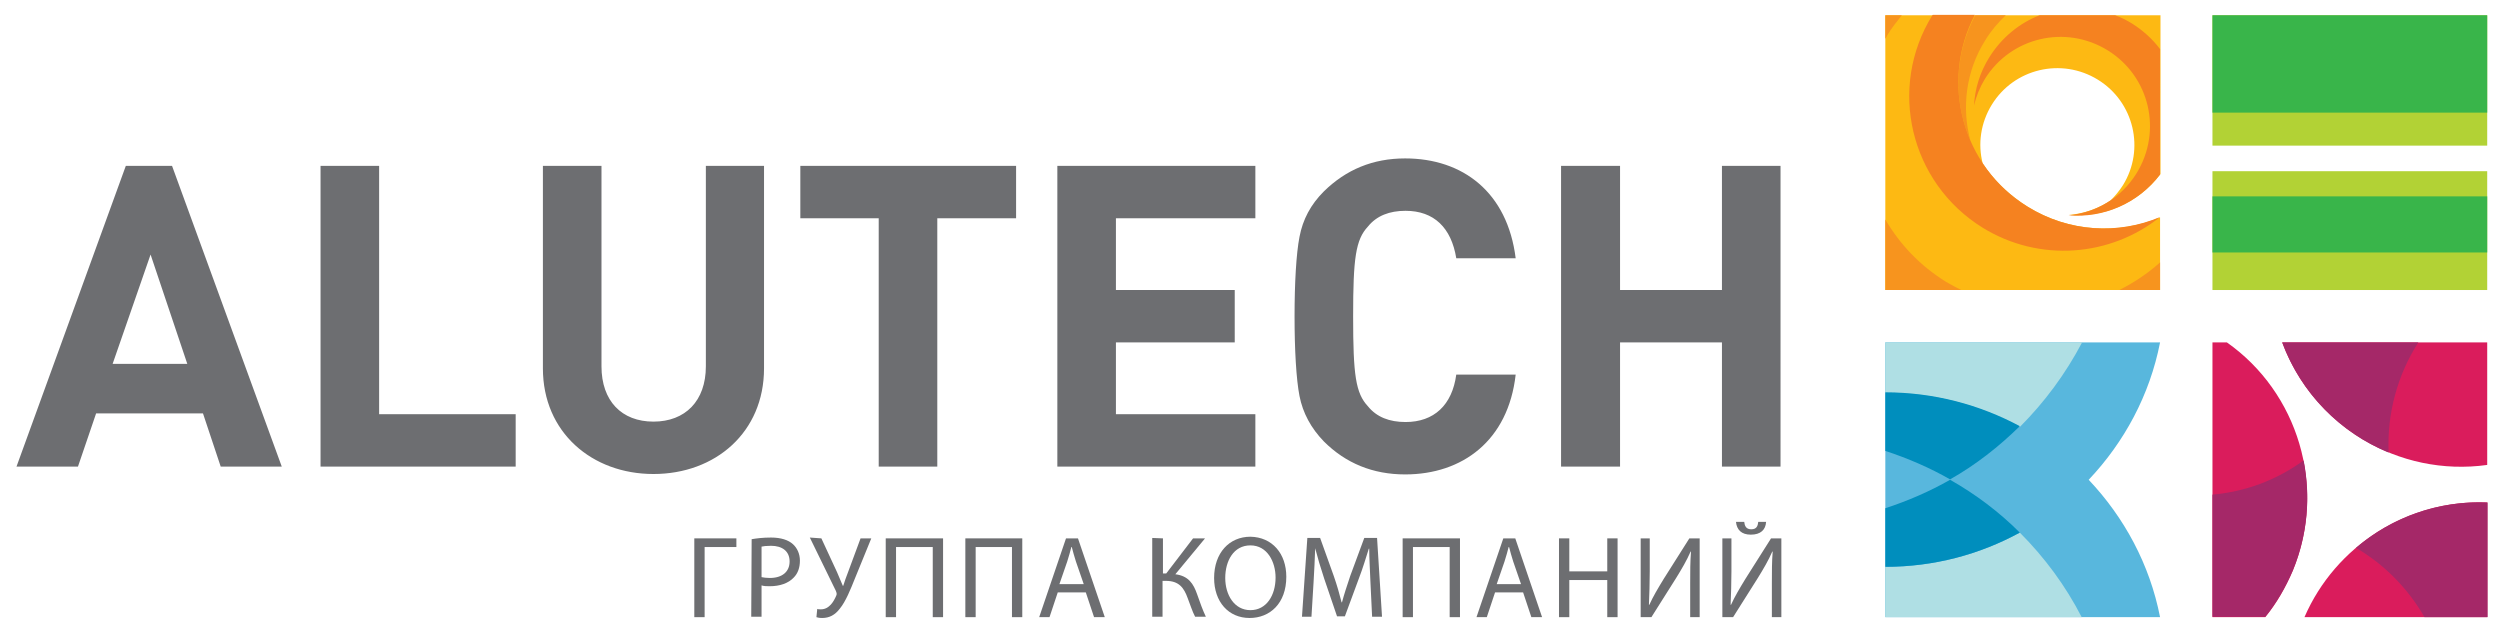 <?xml version="1.0" encoding="utf-8"?><!--Generator: Adobe Illustrator 27.0.0, SVG Export Plug-In . SVG Version: 6.00 Build 0)--><svg version="1.1" id="layer" xmlns="http://www.w3.org/2000/svg" xmlns:xlink="http://www.w3.org/1999/xlink" x="0px" y="0px" viewBox="0 0 606 153.8" style="enable-background:new 0 0 606 153.8;" xml:space="preserve"><style type="text/css">.st0{fill-rule:evenodd;clip-rule:evenodd;fill:#DA1C5C;}
	.st1{fill-rule:evenodd;clip-rule:evenodd;fill:#A52868;}
	.st2{fill-rule:evenodd;clip-rule:evenodd;fill:#58B7DD;}
	.st3{fill-rule:evenodd;clip-rule:evenodd;fill:#AFDFE4;}
	.st4{fill-rule:evenodd;clip-rule:evenodd;fill:#008EBD;}
	.st5{fill-rule:evenodd;clip-rule:evenodd;fill:#B2D235;}
	.st6{fill-rule:evenodd;clip-rule:evenodd;fill:#39B54A;}
	.st7{fill-rule:evenodd;clip-rule:evenodd;fill:#FDB913;}
	.st8{fill-rule:evenodd;clip-rule:evenodd;fill:#F7941E;}
	.st9{fill-rule:evenodd;clip-rule:evenodd;fill:#F58220;}
	.st10{fill-rule:evenodd;clip-rule:evenodd;fill:#6D6E71;}</style><g><path class="st0" d="M539.8,83h-3.5v66.6h12.8c2.7-3.3,4.9-7.1,6.7-11.3C564.1,118,557,95.1,539.8,83L539.8,83z M558.6,149.6h44.3
		v-27.8C583.7,121,566.1,132.3,558.6,149.6L558.6,149.6z M553.2,83c7.5,20.2,28.2,32.7,49.7,29.7V83H553.2L553.2,83z"/><path class="st1" d="M571.1,132.8c6.8,4,12.5,9.7,16.6,16.8h15.3v-27.8C591,121.3,579.7,125.4,571.1,132.8L571.1,132.8z
		 M536.3,119.9v29.6h12.8c2.7-3.3,4.9-7.1,6.7-11.3c3.6-8.7,4.3-17.9,2.6-26.6C551.7,116.5,544.1,119.2,536.3,119.9L536.3,119.9z
		 M586.2,83h-33c4.6,12.4,14.1,21.9,25.8,26.7C578.6,100.1,581.2,90.8,586.2,83L586.2,83z"/><path class="st2" d="M506.3,116.3c8.6-9.1,14.8-20.5,17.3-33.3H457v66.6h66.6C521.1,136.8,514.9,125.4,506.3,116.3L506.3,116.3z"/><path class="st3" d="M504.7,83H457v12.2c11.8,0,22.9,3,32.6,8.3C495.6,97.5,500.7,90.6,504.7,83L504.7,83z M489.6,129.1
		c-9.7,5.3-20.8,8.3-32.6,8.3v12.2h47.6C500.7,142,495.6,135.1,489.6,129.1L489.6,129.1z"/><path class="st4" d="M457,95.1v14.2c5.5,1.8,10.8,4.1,15.7,6.9c6.2-3.5,11.8-7.9,16.9-12.9C479.9,98.1,468.8,95.1,457,95.1
		L457,95.1z M457,123.2v14.2c11.8,0,22.9-3,32.6-8.3c-5-5-10.7-9.3-16.9-12.8C467.8,119.1,462.5,121.4,457,123.2L457,123.2z"/><path class="st5" d="M536.3,70.3h66.6V41.5h-66.6V70.3L536.3,70.3z M536.3,3.7v31.6h66.6V3.7H536.3L536.3,3.7z"/><path class="st6" d="M536.3,61.2h66.6V47.6h-66.6V61.2L536.3,61.2z M536.3,3.7v23.6h66.6V3.7H536.3L536.3,3.7z"/><path class="st7" d="M491.5,50.1c-4.5-2.8-8.2-6.4-10.9-10.5c-1.2-4.7-0.5-9.8,2.2-14.2c5.4-8.8,16.9-11.5,25.7-6.1
		c8.8,5.4,11.5,16.9,6.1,25.6c-0.9,1.4-1.9,2.6-3,3.7c-3,2-6.5,3.2-10.1,3.5c8.4,0.7,16.8-2.8,22.2-9.9V3.7H457v66.6h66.6V52.7v0
		C513.5,56.9,501.5,56.3,491.5,50.1L491.5,50.1z"/><path class="st8" d="M477.6,34c-2.1-7.9-1.1-16.7,3.6-24.2c1.4-2.3,3.1-4.3,5-6.1h-7.4C473.6,13.4,473.5,24.5,477.6,34L477.6,34z
		 M513.7,70.3h9.9v-6.7C520.6,66.3,517.3,68.5,513.7,70.3L513.7,70.3z M461,3.7h-4v5.7c0.2-0.3,0.4-0.6,0.5-0.9
		C458.6,6.7,459.8,5.2,461,3.7L461,3.7z M457,53.2v17.1h18.4c-1.2-0.6-2.5-1.3-3.7-2C465.4,64.4,460.5,59.2,457,53.2L457,53.2z"/><path class="st9" d="M491.5,50.1c-15.9-9.8-21.3-30.2-12.8-46.5h-10.2c0,0,0,0.1-0.1,0.1c-10.9,17.6-5.4,40.6,12.2,51.5
		c13.8,8.5,31,7,43-2.6C513.5,56.9,501.5,56.3,491.5,50.1L491.5,50.1z M516.8,5.7c-1.3-0.8-2.7-1.5-4.1-2h-18.3
		c-4.9,1.9-9.2,5.4-12.2,10.2c-2.3,3.7-3.5,7.7-3.7,11.7c0.5-2.2,1.4-4.4,2.6-6.4c6.3-10.2,19.6-13.3,29.8-7
		c10.2,6.3,13.3,19.6,7,29.8c-3.7,6-9.9,9.6-16.5,10.2c8.4,0.7,16.8-2.8,22.2-9.9V11.9C521.8,9.5,519.5,7.4,516.8,5.7L516.8,5.7z"/><path class="st10" d="M417.4,40.2v30.1h-24.7V40.2h-14.3v72.9h14.3V83h24.7v30.1h14.2V40.2H417.4L417.4,40.2z M340.7,51.1
		c6.9,0,11.1,4.1,12.3,11.5h14.4c-2-16-12.8-24.2-26.8-24.2c-7.8,0-14.3,2.7-19.7,8c-3.2,3.2-5.1,6.8-5.9,11
		c-0.8,4.1-1.2,11.3-1.2,19.3c0,8,0.4,15.2,1.2,19.3c0.8,4.1,2.8,7.8,5.9,11c5.3,5.3,11.9,8,19.7,8c13.9,0,25-8.2,26.8-24.2H353
		c-1,7.4-5.4,11.5-12.3,11.5c-3.9,0-7-1.2-9.1-3.8c-3-3.2-3.6-7.6-3.6-21.8c0-14.1,0.6-18.6,3.6-21.8
		C333.7,52.3,336.8,51.1,340.7,51.1L340.7,51.1z M256.3,113.1h48v-12.7h-33.8V83h28.8V70.3h-28.8V52.9h33.8V40.2h-48V113.1
		L256.3,113.1z M194,52.9H213v60.2h14.2V52.9h19.1V40.2H194L194,52.9L194,52.9z M171.1,88.8c0,8.4-5,13.4-12.7,13.4
		s-12.6-5-12.6-13.4V40.2h-14.2v49.1c0,15.5,11.9,25.6,26.8,25.6c15,0,26.8-10.1,26.8-25.6V40.2h-14.1L171.1,88.8L171.1,88.8z
		 M91.9,40.2H77.7v72.9H125v-12.7H91.9V40.2L91.9,40.2z M27.3,88.2l9.2-26.5l8.9,26.5H27.3L27.3,88.2z M30.5,40.2L4,113.1h14.9
		l4.4-12.9h25.9l4.3,12.9h14.8L41.7,40.2H30.5L30.5,40.2z"/><polygon class="st10" points="178.5,130.5 178.5,132.6 170.8,132.6 170.8,149.6 168.3,149.6 168.3,130.5 	"/><path class="st10" d="M184.6,139.9c0.5,0.1,1.2,0.2,2,0.2c3,0,4.8-1.5,4.8-4c0-2.5-1.8-3.8-4.5-3.8c-1.1,0-1.9,0.1-2.3,0.2
		L184.6,139.9L184.6,139.9z M182.2,130.7c1.2-0.2,2.7-0.4,4.7-0.4c2.4,0,4.2,0.6,5.3,1.6c1,0.9,1.7,2.3,1.7,4c0,1.7-0.5,3.1-1.5,4.1
		c-1.3,1.4-3.4,2.1-5.8,2.1c-0.7,0-1.4,0-2-0.2v7.6h-2.5L182.2,130.7L182.2,130.7z"/><path class="st10" d="M199.1,130.5l3.8,8.2c0.5,1.1,0.9,2.2,1.4,3.3h0.1c0.3-1,0.7-2.1,1.2-3.4l3-8.1h2.6l-4,9.8
		c-1,2.5-2.2,5.5-3.6,7.2c-1.2,1.6-2.6,2.3-4.3,2.3c-0.7,0-1.1-0.1-1.4-0.2l0.2-2c0.2,0.1,0.5,0.1,0.9,0.1c2,0,3.1-1.9,3.7-3.3
		c0.2-0.4,0.1-0.7-0.1-1.2l-6.3-12.9L199.1,130.5L199.1,130.5z"/><polygon class="st10" points="228.6,130.5 228.6,149.6 226.1,149.6 226.1,132.6 217.2,132.6 217.2,149.6 214.7,149.6 214.7,130.5 	
		"/><polygon class="st10" points="247.8,130.5 247.8,149.6 245.3,149.6 245.3,132.6 236.5,132.6 236.5,149.6 234,149.6 234,130.5 	"/><path class="st10" d="M262.7,141.6l-1.9-5.5c-0.4-1.2-0.7-2.4-1-3.5h-0.1c-0.3,1.1-0.6,2.3-1,3.5l-1.9,5.5L262.7,141.6L262.7,141.6
		z M256.4,143.6l-2,6h-2.5l6.5-19.1h2.9l6.5,19.1h-2.6l-2-6H256.4L256.4,143.6z"/><path class="st10" d="M281.9,130.5v8.5h0.8l6.5-8.5h2.9l-7.2,8.7c3.2,0.4,4.4,2.3,5.3,4.9c0.7,2,1.3,3.7,2.1,5.4h-2.6
		c-0.7-1.3-1.2-3-1.8-4.5c-0.9-2.5-2.1-4.2-5.3-4.2h-0.8v8.7h-2.5v-19.1L281.9,130.5L281.9,130.5z"/><path class="st10" d="M297,140.1c0,4.1,2.2,7.8,6.1,7.8c3.9,0,6.1-3.6,6.1-7.9c0-3.8-2-7.8-6.1-7.8C299,132.2,297,136,297,140.1
		L297,140.1z M311.8,139.8c0,6.5-4,10-8.9,10c-5.1,0-8.6-3.9-8.6-9.7c0-6.1,3.7-10,8.8-10C308.4,130.2,311.8,134.2,311.8,139.8
		L311.8,139.8z"/><path class="st10" d="M332.2,141.2c-0.1-2.7-0.3-5.9-0.3-8.2h-0.1c-0.7,2.2-1.4,4.6-2.4,7.2l-3.4,9.2h-1.9l-3.1-9.1
		c-0.9-2.7-1.6-5.1-2.2-7.4h0c-0.1,2.4-0.2,5.5-0.4,8.4l-0.5,8.2h-2.3l1.3-19.1h3.1l3.3,9.2c0.8,2.3,1.4,4.4,1.9,6.4h0.1
		c0.5-1.9,1.2-4,2-6.4l3.4-9.2h3.1l1.2,19.1h-2.4L332.2,141.2L332.2,141.2z"/><polygon class="st10" points="353.9,130.5 353.9,149.6 351.4,149.6 351.4,132.6 342.5,132.6 342.5,149.6 340,149.6 340,130.5 	"/><path class="st10" d="M368.7,141.6l-1.9-5.5c-0.4-1.2-0.7-2.4-1-3.5h-0.1c-0.3,1.1-0.6,2.3-1,3.5l-1.9,5.5L368.7,141.6L368.7,141.6
		z M362.4,143.6l-2,6h-2.5l6.5-19.1h2.9l6.5,19.1h-2.6l-2-6H362.4L362.4,143.6z"/><polygon class="st10" points="380.4,130.5 380.4,138.5 389.6,138.5 389.6,130.5 392.1,130.5 392.1,149.6 389.6,149.6 389.6,140.6 
		380.4,140.6 380.4,149.6 377.9,149.6 377.9,130.5 	"/><path class="st10" d="M399.9,130.5v8c0,3-0.1,5.5-0.2,8.1l0.1,0c0.9-2,2.1-4,3.5-6.3l6.2-9.8h2.5v19.1h-2.3v-8.1
		c0-3.1,0-5.3,0.2-7.8l-0.1,0c-0.9,2.1-2.2,4.3-3.5,6.4l-6,9.5h-2.6v-19.1H399.9L399.9,130.5z"/><path class="st10" d="M422.8,126.5c0.1,0.9,0.4,1.8,1.7,1.8c1.3,0,1.6-0.8,1.7-1.8h1.9c-0.1,1.9-1.3,3.1-3.7,3.1
		c-2.3,0-3.4-1.2-3.6-3.1H422.8L422.8,126.5z M419.7,130.5v8c0,3-0.1,5.5-0.2,8.1l0.1,0c0.9-2,2.1-4,3.5-6.3l6.2-9.8h2.5v19.1h-2.3
		v-8.1c0-3.1,0-5.3,0.2-7.8l-0.1,0c-0.9,2.1-2.2,4.3-3.5,6.4l-6,9.5h-2.6v-19.1H419.7L419.7,130.5z"/></g></svg>